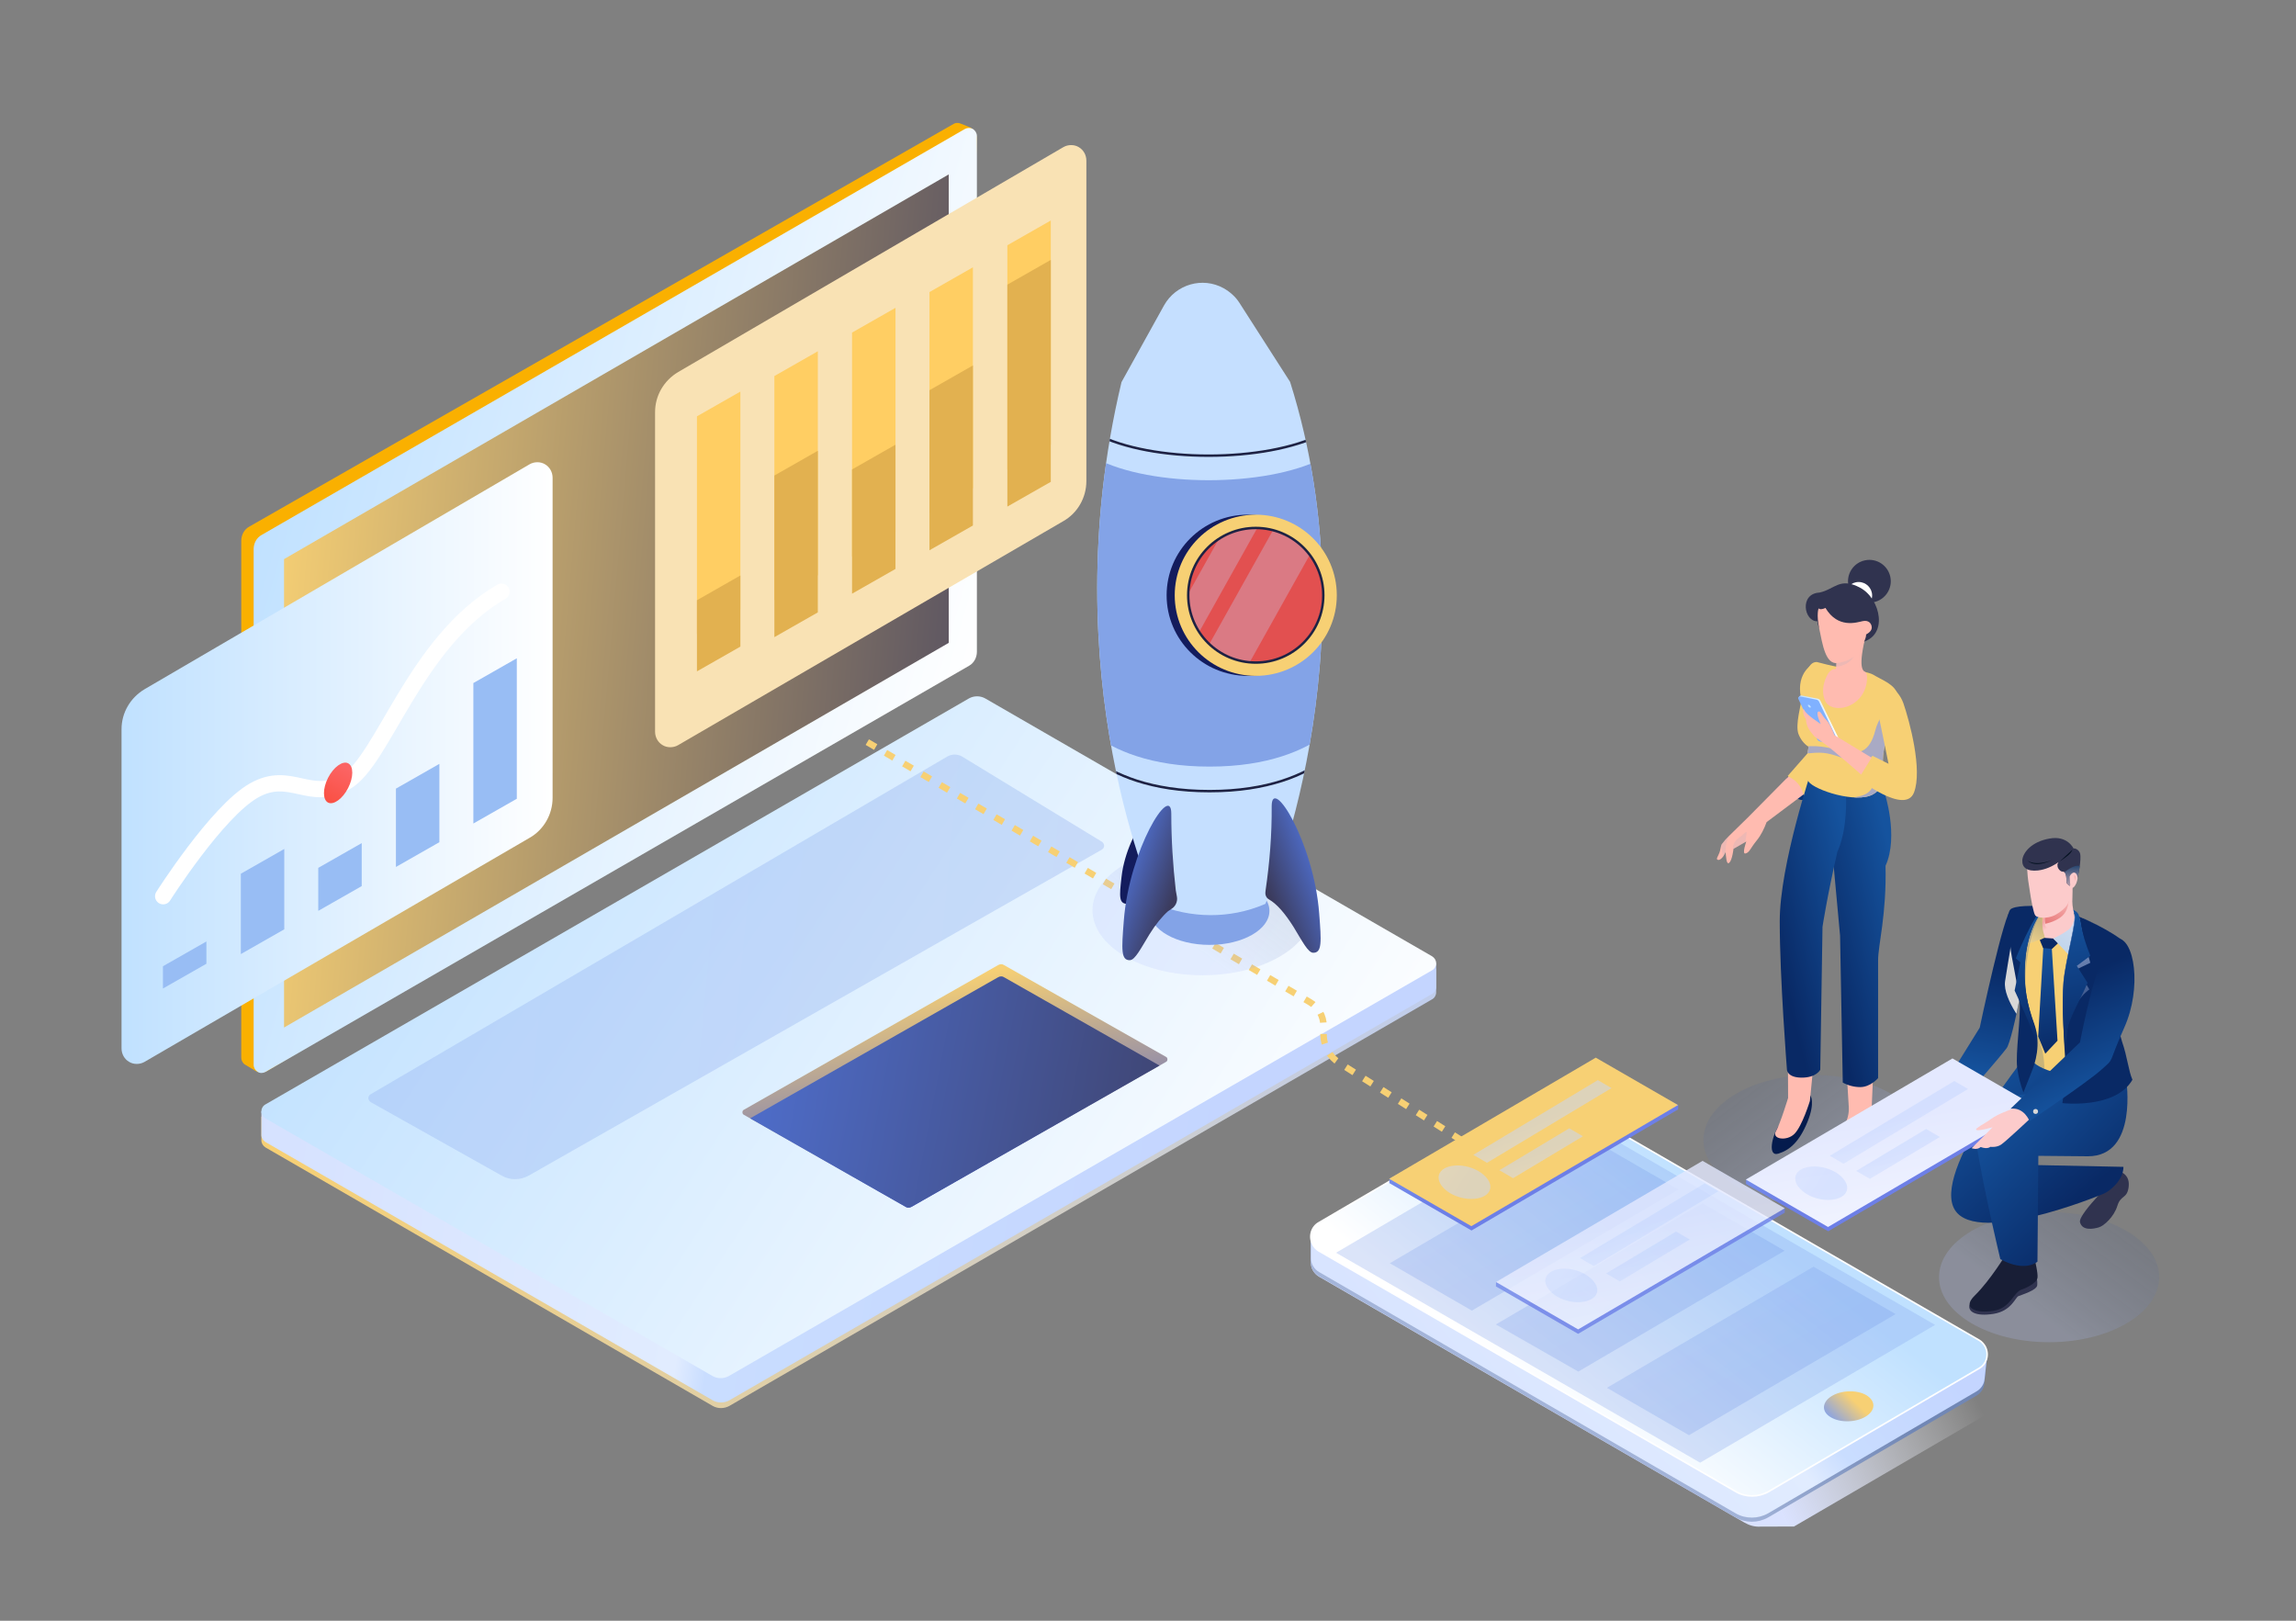 <svg xmlns="http://www.w3.org/2000/svg" xmlns:xlink="http://www.w3.org/1999/xlink" id="Layer_1" x="0px" y="0px" viewBox="0 0 1020 720" style="enable-background:new 0 0 1020 720;" xml:space="preserve"><rect x="0" y="0" width="1020" height="720" fill="#808080" stroke="none"/><style type="text/css">	.st0{fill:url(#SVGID_1_);}	.st1{fill:url(#SVGID_00000059287130414354784410000013413176776504640655_);}	.st2{fill:url(#SVGID_00000103950769907404455270000016696225941991071629_);}	.st3{opacity:0.246;fill:url(#SVGID_00000145764982254893860210000014451493810653114539_);enable-background:new    ;}	.st4{fill:url(#SVGID_00000178189738709308733280000015246694193645487767_);}	.st5{clip-path:url(#SVGID_00000000211122010472325180000007485390927091462317_);}	.st6{fill:url(#SVGID_00000176010518636350152570000016140809423115873716_);}	.st7{fill:#FAB000;}	.st8{fill:url(#SVGID_00000028324834697803545880000003271065620577885104_);}	.st9{fill:url(#SVGID_00000127027306556496528680000004109902145686974624_);}	.st10{fill:#F9E2B4;}	.st11{fill:#FFCE63;}	.st12{fill:#E2B150;}	.st13{fill:url(#SVGID_00000111160802560391325990000006445282905317219995_);}	.st14{fill:#98BDF4;}	.st15{fill:none;stroke:#FFFFFF;stroke-width:7.229;stroke-linecap:round;stroke-miterlimit:10;}	.st16{fill:url(#SVGID_00000113314068087946875540000017234811421640028350_);}	.st17{fill:none;}	.st18{opacity:0.211;fill:url(#SVGID_00000175292978166871984680000006100342688069751201_);enable-background:new    ;}	.st19{fill:#051B4D;}	.st20{fill:#FFBBB0;}	.st21{fill:url(#SVGID_00000051361045602271838140000012231663784496993446_);}	.st22{fill:#0D3677;}	.st23{clip-path:url(#SVGID_00000032620481001516868900000006676004578537969280_);}	.st24{opacity:0.2;fill:#A9AAC4;enable-background:new    ;}	.st25{fill:#F7D074;}	.st26{fill:url(#SVGID_00000150797355653359390120000018152149104717345432_);}	.st27{clip-path:url(#SVGID_00000155142324382964323460000006557428810229493666_);}	.st28{fill:#A9AAC4;}	.st29{clip-path:url(#SVGID_00000137114159673916031330000002970002679739706781_);}	.st30{fill:#30334F;}	.st31{fill:#FFFFFF;}	.st32{fill:url(#SVGID_00000090277817991667337630000018390775878992598668_);}	.st33{fill:#80B1FF;}	.st34{fill:url(#SVGID_00000165222947697277007690000017962186761027629964_);}	.st35{fill:none;stroke:#F7D074;stroke-width:2.892;stroke-miterlimit:10;stroke-dasharray:4.338,5.061;}	.st36{opacity:0.211;fill:url(#SVGID_00000141451365099705881480000005362678369842591154_);enable-background:new    ;}	.st37{fill:#83A3E7;}	.st38{fill:#131C5D;}	.st39{fill:#C5DFFF;}	.st40{clip-path:url(#SVGID_00000037664061276239383250000017152853490384264360_);}	.st41{fill:none;stroke:#1E2243;stroke-width:1.084;stroke-linecap:round;stroke-miterlimit:10;}	.st42{fill:#E25050;}	.st43{clip-path:url(#SVGID_00000072282419918692275310000007182304320259323526_);}	.st44{opacity:0.299;fill:#C5DFFF;enable-background:new    ;}	.st45{fill:url(#SVGID_00000067221494597398840220000004804301240612585352_);}	.st46{fill:url(#SVGID_00000121246515640742233540000013745855017914169022_);}	.st47{fill:url(#SVGID_00000008121739537632902580000001733393098367967665_);}	.st48{fill:url(#SVGID_00000007409872060598008630000007697664696875585205_);}	.st49{fill:url(#SVGID_00000016067530928242965490000001712117364185845159_);}			.st50{fill:url(#SVGID_00000023254932024163910810000003016485360288833685_);stroke:#FFFFFF;stroke-width:0.723;stroke-miterlimit:10;}	.st51{fill:url(#SVGID_00000160877131991706041460000010767179647120366224_);}	.st52{opacity:0.246;fill:url(#SVGID_00000088091483165269294670000014679375580141792166_);enable-background:new    ;}	.st53{opacity:0.246;fill:url(#SVGID_00000022526785902257671000000002876156273250881687_);enable-background:new    ;}	.st54{opacity:0.246;fill:url(#SVGID_00000158016352672444874330000017348358509392106628_);enable-background:new    ;}	.st55{opacity:0.246;fill:url(#SVGID_00000155839262604404366980000001976933707136511662_);enable-background:new    ;}	.st56{fill:url(#SVGID_00000171702985041429220860000006230684350605519759_);}	.st57{opacity:0.5;fill:url(#SVGID_00000017490391749858640630000004593963273172972734_);enable-background:new    ;}	.st58{opacity:0.5;fill:url(#SVGID_00000163764333181819017100000008613108357375362481_);enable-background:new    ;}	.st59{opacity:0.5;fill:url(#SVGID_00000027571745413202895300000017702950089040795069_);enable-background:new    ;}	.st60{opacity:0.8;}	.st61{fill:url(#SVGID_00000052794163623792167290000004026809439418700966_);}	.st62{fill:url(#SVGID_00000042715509057575813550000006994232980675578796_);}	.st63{opacity:0.5;fill:url(#SVGID_00000049206423997895211790000017572178405886052238_);enable-background:new    ;}	.st64{opacity:0.5;fill:url(#SVGID_00000023966191594664803450000016375392018986775430_);enable-background:new    ;}	.st65{opacity:0.5;fill:url(#SVGID_00000110453475308169321160000013334350712171105464_);enable-background:new    ;}	.st66{opacity:0.211;fill:url(#SVGID_00000057114125835596049910000018101891475708640668_);enable-background:new    ;}	.st67{fill:url(#SVGID_00000031892767241107225820000017582817033437607606_);}	.st68{fill:#181E36;}	.st69{fill:url(#SVGID_00000015336938808902311970000003883424794510393771_);}	.st70{fill:url(#SVGID_00000067215165782133841540000005381384763793410967_);}	.st71{clip-path:url(#SVGID_00000030462023693460631510000004051470321666246575_);}	.st72{fill:#D8D8D8;}	.st73{clip-path:url(#SVGID_00000134250843177885841340000001551621947388629161_);}	.st74{fill:url(#SVGID_00000029759137826403913510000014149615000359269008_);}	.st75{fill:url(#SVGID_00000077318770615203168160000013772764559582155418_);}	.st76{fill:url(#SVGID_00000013181363006371906410000017164958388918092706_);}	.st77{fill:url(#SVGID_00000000919484365056975810000011950601693397386372_);}	.st78{fill:#092965;}	.st79{fill:url(#SVGID_00000145750427726321906910000001286919334868512149_);}	.st80{clip-path:url(#SVGID_00000000195741989922509860000018416855670910612866_);}	.st81{fill:url(#SVGID_00000049189028365075274410000018328703286404901782_);}	.st82{fill:url(#SVGID_00000111190014416336646270000012037559143629477538_);}	.st83{fill:url(#SVGID_00000173852957335074235970000000058436518047535236_);}	.st84{fill:#FCCBCB;}	.st85{clip-path:url(#SVGID_00000007430805909338471800000009846755698207756161_);}	.st86{fill:url(#SVGID_00000018210070036919044810000009300225436809843384_);}	.st87{clip-path:url(#SVGID_00000078740723778563680560000007201455625507896754_);}	.st88{fill:url(#SVGID_00000071550181482832192320000003976205285568647852_);}	.st89{fill:#031120;}	.st90{fill:url(#SVGID_00000116954800268385530800000001151233598660804764_);}	.st91{fill:url(#SVGID_00000137811659937277209660000010919630384906226574_);}	.st92{fill:url(#SVGID_00000165192337988617159920000016136072320842172581_);}	.st93{opacity:0.5;fill:url(#SVGID_00000148657545058808294700000009197675432955494805_);enable-background:new    ;}	.st94{opacity:0.5;fill:url(#SVGID_00000078031786666159673020000005238195125065760402_);enable-background:new    ;}	.st95{opacity:0.5;fill:url(#SVGID_00000171703802389607306790000002063941196847183281_);enable-background:new    ;}	.st96{fill:url(#SVGID_00000137847309635879848840000001035826239484454276_);}</style><g transform="translate(153.191 110.479)">	<g transform="translate(66.192 0)">		<g transform="translate(11.136 317.055)">							<linearGradient id="SVGID_1_" gradientUnits="userSpaceOnUse" x1="-53.825" y1="1.252" x2="-53.039" y2="1.284" gradientTransform="matrix(649.7 0 0 377.403 34866.789 -432.154)">				<stop offset="0" style="stop-color:#F7D074"></stop>				<stop offset="1" style="stop-color:#BFCDED"></stop>			</linearGradient>			<path class="st0" d="M206.9-104.3c-2.1-1.1-4.6-1.1-6.8,0L-114.4,68.6v10.5c0,1.2,0.7,2.4,1.8,3.1L86.2,197.1    c2.2,1.2,4.9,1.2,7.2,0L405.7,16.4c1.1-0.6,1.8-1.8,1.8-3.1V2.9L206.9-104.3z"></path>							<linearGradient id="SVGID_00000100362771237720181250000015854581637078859408_" gradientUnits="userSpaceOnUse" x1="-53.171" y1="1.292" x2="-53.842" y2="1.236" gradientTransform="matrix(649.7 0 0 377.403 34866.789 -435.217)">				<stop offset="0" style="stop-color:#C4D5FF"></stop>				<stop offset="0.5" style="stop-color:#C9DDFF"></stop>				<stop offset="0.532" style="stop-color:#E1ECFF"></stop>				<stop offset="1" style="stop-color:#D5E1FF"></stop>			</linearGradient>			<path style="fill:url(#SVGID_00000100362771237720181250000015854581637078859408_);" d="M206.9-106.8c-2.1-1.1-4.6-1.1-6.8,0    L-114.4,66.2v10.5c0,1.2,0.7,2.4,1.8,3.1L86.2,194.6c2.2,1.2,4.9,1.2,7.2,0L405.7,14c1.1-0.6,1.8-1.8,1.8-3.1V0.4L206.9-106.8z"></path>							<linearGradient id="SVGID_00000106112961361042948990000002454151342277073793_" gradientUnits="userSpaceOnUse" x1="-53.817" y1="1.134" x2="-53.067" y2="1.417" gradientTransform="matrix(649.709 0 0 377.254 34867.262 -448.245)">				<stop offset="0" style="stop-color:#C0E1FF"></stop>				<stop offset="1" style="stop-color:#FFFFFF"></stop>			</linearGradient>			<path style="fill:url(#SVGID_00000106112961361042948990000002454151342277073793_);" d="M207.1-117.3c-2.2-1.2-4.9-1.2-7.1,0    L-112.6,63.1c-1.1,0.6-1.8,1.8-1.8,3.1c0,1.2,0.7,2.4,1.8,3.1L86.1,183.8c2.2,1.2,4.9,1.2,7.1,0L405.7,3.5    c1.1-0.6,1.8-1.8,1.8-3.1s-0.7-2.4-1.8-3.1L207.1-117.3z"></path>							<linearGradient id="SVGID_00000047061183870887304250000011359006564138360750_" gradientUnits="userSpaceOnUse" x1="-53.579" y1="1.194" x2="-54.484" y2="1.145" gradientTransform="matrix(406.769 0 0 234.881 22041.371 -273.748)">				<stop offset="0" style="stop-color:#6D94E7"></stop>				<stop offset="1" style="stop-color:#7E9EEF"></stop>			</linearGradient>							<path style="opacity:0.246;fill:url(#SVGID_00000047061183870887304250000011359006564138360750_);enable-background:new    ;" d="    M190.4-91.5c2-1.1,4.4-1.1,6.4,0l62.2,37.9c0.6,0.4,1,1.1,1,1.8c0,0.7-0.4,1.3-1,1.7L4.4,94.7c-3.8,2.1-8.3,2.2-12.1,0    l-58.1-32.6c-0.6-0.4-1-1-1.1-1.7c0-0.7,0.4-1.5,1-1.8L190.4-91.5z"></path>			<g transform="translate(265.91 148.189)">									<linearGradient id="SVGID_00000150075081852806945760000008435875034226848897_" gradientUnits="userSpaceOnUse" x1="-586.992" y1="0.494" x2="-586.815" y2="1.155" gradientTransform="matrix(235.119 0 0 134.768 137919.234 -205.768)">					<stop offset="0" style="stop-color:#F7D074"></stop>					<stop offset="1" style="stop-color:#4E60CD"></stop>				</linearGradient>				<path style="fill:url(#SVGID_00000150075081852806945760000008435875034226848897_);" d="M-50.4-147c-0.7-0.5-1.7-0.5-2.6,0     L-166-82.7c-0.4,0.2-0.6,0.6-0.6,1.1s0.2,0.9,0.6,1.1l71.9,40.9c0.7,0.5,1.7,0.5,2.6,0l113.1-64.4c0.4-0.2,0.6-0.6,0.6-1.1     s-0.2-0.9-0.6-1.1L-50.4-147z"></path>				<g>					<g>						<defs>							<path id="SVGID_00000005981219698541509430000017541757345704075921_" d="M-50.4-147c-0.7-0.5-1.7-0.5-2.6,0L-166-82.7        c-0.4,0.2-0.6,0.6-0.6,1.1s0.2,0.9,0.6,1.1l71.9,40.9c0.7,0.5,1.7,0.5,2.6,0l113.1-64.4c0.4-0.2,0.6-0.6,0.6-1.1        s-0.2-0.9-0.6-1.1L-50.4-147z"></path>						</defs>						<clipPath id="SVGID_00000090268015591010781220000009088509396149661064_">							<use xlink:href="#SVGID_00000005981219698541509430000017541757345704075921_" style="overflow:visible;"></use>						</clipPath>						<g style="clip-path:url(#SVGID_00000090268015591010781220000009088509396149661064_);">															<linearGradient id="SVGID_00000005239392071817766570000007102037072122283927_" gradientUnits="userSpaceOnUse" x1="-587.329" y1="0.777" x2="-586.298" y2="0.892" gradientTransform="matrix(235.119 0 0 134.768 137919.234 -199.092)">								<stop offset="0" style="stop-color:#4F6FCE"></stop>								<stop offset="1" style="stop-color:#3B3B5D"></stop>							</linearGradient>							<path style="fill:url(#SVGID_00000005239392071817766570000007102037072122283927_);" d="M-50.4-141.6        c-0.7-0.5-1.7-0.5-2.6,0L-166-77.3c-0.4,0.2-0.6,0.6-0.6,1.1s0.2,0.9,0.6,1.1l71.9,40.9c0.7,0.5,1.7,0.5,2.6,0L21.6-98.5        c0.4-0.2,0.6-0.6,0.6-1.1s-0.2-0.9-0.6-1.1L-50.4-141.6z"></path>						</g>					</g>				</g>			</g>		</g>		<g transform="translate(0)">			<path class="st7" d="M207.3-55.6c-1-0.4-2.2-0.4-3.1,0.2l-312.9,178.9c-2.2,1.2-3.5,3.7-3.5,6.2v229.7c0,1.2,0.6,2.4,1.7,3.1    l4.5,2.7c1.7,1,3.8,1,5.5,0l306.3-183.6c2.1-1.2,3.4-3.5,3.4-6L214.5-49c0-2.2-1.3-4.3-3.4-5.1L207.3-55.6z"></path>							<linearGradient id="SVGID_00000162338987550998081180000017263836249603911071_" gradientUnits="userSpaceOnUse" x1="-32.044" y1="1.288" x2="-31.294" y2="1.571" gradientTransform="matrix(400.175 0 0 522.576 12726.464 -590.804)">				<stop offset="0" style="stop-color:#C0E1FF"></stop>				<stop offset="1" style="stop-color:#FFFFFF"></stop>			</linearGradient>			<path style="fill:url(#SVGID_00000162338987550998081180000017263836249603911071_);" d="M214.6-50.1c0-1.2-0.7-2.4-1.8-3.1    c-1.1-0.6-2.4-0.6-3.5,0l-312.5,180.4c-2.2,1.2-3.5,3.7-3.5,6.2v229.2c0,1.2,0.7,2.4,1.8,3.1s2.4,0.6,3.5,0l312.5-180.4    c2.2-1.2,3.5-3.7,3.5-6.2L214.6-50.1L214.6-50.1z"></path>							<linearGradient id="SVGID_00000041289426840188914990000017990343967915740804_" gradientUnits="userSpaceOnUse" x1="-32.22" y1="1.374" x2="-31.189" y2="1.489" gradientTransform="matrix(367.605 0 0 471.717 11741.391 -514.268)">				<stop offset="0" style="stop-color:#F7D074"></stop>				<stop offset="1" style="stop-color:#3B3B5D"></stop>			</linearGradient>			<path style="fill:url(#SVGID_00000041289426840188914990000017990343967915740804_);" d="M202.1-33L-93.2,137.9V346l295.3-170.9    V-33z"></path>		</g>	</g>	<g transform="translate(295.226 12.173)">		<path class="st10" d="M24-57.3c2.1-1.2,4.8-1.2,6.8,0c2.1,1.2,3.4,3.5,3.4,6V91.1c0,7.3-3.9,14.2-10.3,17.8l-171.1,99.5   c-2.1,1.2-4.8,1.2-6.8,0c-2.1-1.2-3.4-3.5-3.4-6v-142c0-7.3,3.9-14,10.3-17.8L24-57.3z"></path>		<path class="st11" d="M18.4-24.7l-19.3,11v99.5l19.3-11V-24.7z"></path>		<path class="st11" d="M-16.2-3.9l-19.3,11v98.1l19.3-11C-16.2,94.2-16.2-3.9-16.2-3.9z"></path>		<path class="st11" d="M-50.6,14.1l-19.3,11v99.5l19.3-11C-50.6,113.6-50.6,14.1-50.6,14.1z"></path>		<path class="st11" d="M-85.1,33.4l-19.3,11v99.5l19.3-11C-85.1,132.9-85.1,33.4-85.1,33.4z"></path>		<path class="st11" d="M-119.5,51.3l-19.3,11V159l19.3-11V51.3z"></path>		<path class="st12" d="M18.4-7.2l-19.3,11v98.6l19.3-11V-7.2z"></path>		<path class="st12" d="M-16.2,39.7l-19.3,11v71.1l19.3-11C-16.2,110.8-16.2,39.7-16.2,39.7z"></path>		<path class="st12" d="M-50.6,74.9l-19.3,11v55.2l19.3-11C-50.6,130.1-50.6,74.9-50.6,74.9z"></path>		<path class="st12" d="M-85.1,77.6l-19.3,11v71.8l19.3-11C-85.1,149.4-85.1,77.6-85.1,77.6z"></path>		<path class="st12" d="M-119.5,133l-19.3,11v31.6l19.3-11V133z"></path>	</g>	<g transform="translate(0 187.464)">					<linearGradient id="SVGID_00000171686173751363710660000013025276525045913221_" gradientUnits="userSpaceOnUse" x1="-252.294" y1="382.981" x2="-60.79" y2="382.981" gradientTransform="matrix(1 0 0 -1 153.191 424.057)">			<stop offset="0" style="stop-color:#C0E1FF"></stop>			<stop offset="1" style="stop-color:#FFFFFF"></stop>		</linearGradient>		<path style="fill:url(#SVGID_00000171686173751363710660000013025276525045913221_);" d="M82.1-91.7c2.1-1.2,4.8-1.2,6.8,0   c2.1,1.2,3.4,3.5,3.4,6V56.5c0,7.3-3.9,14.2-10.3,17.8l-171,99.5c-2.1,1.2-4.8,1.2-6.8,0c-2.1-1.2-3.4-3.5-3.4-6V26   c0-7.3,3.9-14,10.3-17.8L82.1-91.7z"></path>		<path class="st14" d="M76.4-5.5l-19.3,11v62.4l19.3-11V-5.5z"></path>		<path class="st14" d="M42,41.4l-19.3,11v34.8l19.3-11V41.4z"></path>		<path class="st14" d="M7.5,76.6l-19.3,11v19.1l19.3-11V76.6z"></path>		<path class="st14" d="M-26.9,79.2l-19.3,11v35.7l19.3-11V79.2z"></path>		<path class="st14" d="M-61.5,120.3l-19.3,11v9.9l19.3-11V120.3z"></path>		<path class="st15" d="M-80.7,100.2c0,0,23.8-37.5,40.2-46.9s24.9,5.5,41.2-4s30.5-62.2,68.9-84.4"></path>		<g transform="matrix(0.891, 0.454, -0.454, 0.891, 119.752, 163.814)">							<linearGradient id="SVGID_00000129191653128607809190000014086820234977449871_" gradientUnits="userSpaceOnUse" x1="-35.563" y1="8.139" x2="-35.563" y2="8.942" gradientTransform="matrix(12.602 1.574053e-05 -1.551045e-05 24.308 285.06 -251.367)">				<stop offset="0" style="stop-color:#FB6464"></stop>				<stop offset="1" style="stop-color:#FA4E40"></stop>			</linearGradient>			<path style="fill:url(#SVGID_00000129191653128607809190000014086820234977449871_);" d="M-161.1-55.6c2.8,0,5,4.4,5,9.8    s-2.3,9.8-5,9.8s-5-4.4-5-9.8S-163.8-55.6-161.1-55.6z"></path>							<ellipse transform="matrix(5.039975e-06 1 -1 5.039975e-06 -206.944 115.179)" class="st17" cx="-161.1" cy="-45.9" rx="12.7" ry="7.9"></ellipse>		</g>	</g>	<g transform="translate(848.961 239.356)">					<linearGradient id="SVGID_00000137815563635963378450000015835843999558919330_" gradientUnits="userSpaceOnUse" x1="-1601.869" y1="-0.123" x2="-1601.363" y2="0.278" gradientTransform="matrix(121.51 0 0 72.026 194400.922 143.969)">			<stop offset="0" style="stop-color:#364D83;stop-opacity:0.604"></stop>			<stop offset="1" style="stop-color:#B2C4FF"></stop>		</linearGradient>					<ellipse style="opacity:0.211;fill:url(#SVGID_00000137815563635963378450000015835843999558919330_);enable-background:new    ;" cx="-196.5" cy="156.6" rx="48.9" ry="28.9"></ellipse>		<g transform="matrix(0.755, -0.656, 0.656, 0.755, 67.378, 306.631)">			<path class="st19" d="M-71.4-282.5c-0.1,3.1-1.7,5.9-4.3,7.5c-4.4,3.2-7.9,2.2-12,4.2c-3.9,2-15.4,0.6-16.2-3.7    c-0.9-4.2,13.2-5.3,14-5.7S-71.4-282.5-71.4-282.5z"></path>			<path class="st20" d="M-69.7-299.6l-9.6,12.5c-1.7,2.2-4,3.9-6.7,4.8l-9,3.1c-4.3,0.9-3.5,4.4,2.3,5.9l12.9-2.4    c2.9-0.5,5.6-2,7.7-4.2l0,0l11.1-11.7L-69.7-299.6z"></path>		</g>					<linearGradient id="SVGID_00000098179206949716211210000001105284244208340888_" gradientUnits="userSpaceOnUse" x1="-1614.841" y1="0.698" x2="-1615.338" y2="1.29" gradientTransform="matrix(36.157 0 0 169.076 58218.598 -115.331)">			<stop offset="0" style="stop-color:#15539E"></stop>			<stop offset="1" style="stop-color:#092965"></stop>		</linearGradient>		<path style="fill:url(#SVGID_00000098179206949716211210000001105284244208340888_);" d="M-165,2.1c0,0,6.5,19.5,0.5,32.7   c0.5,21.6-3.3,35.2-3.3,41.9v52.4c0,0-3.4,4-7.9,4c-2.7,0-5.4-0.7-7.8-2l-1.2-65.3L-191-2.7L-165,2.1z"></path>		<g transform="matrix(-0.375, -0.927, 0.927, -0.375, 32.302, 174.362)">			<path class="st22" d="M256.6-155c0,0-2.2-4.4-7.6-2c-5.5,2.4-5.1,3.8-4.6,5.1c0.5,1.3,5.4,1.1,7.7,0    C253.8-152.7,255.3-153.7,256.6-155z"></path>			<path class="st20" d="M247.2-148.4l-6.2-23.4c-2.3-2.1-4.4-4.4-5.9-7.1c-2.1-3.9-3.8-5-3.5-6.8c0.2-1.8,4.8,2.3,4.8,2.3l-0.9-6.5    c0,0-4.3-2.3-5-4c-0.7-1.8,3.4-0.2,5,0.2c-1.8-1.7-2.7-3.9-1.8-4.6c0.6-0.5,1.2,0.7,2.6,2c0.9,0.9,2.7,1.7,3.1,2.4    c0.9,1.5,1.6,2.9,2.2,4.4l4.4,10.7l11.2,26c0,0-1.8,5.1-3.2,5.4C251.8-147,247.2-148.4,247.2-148.4z"></path>			<g>				<g>					<defs>						<path id="SVGID_00000050656619393646268620000000587318474052662205_" d="M247.2-148.4l-6.2-23.4c-2.3-2.1-4.4-4.4-5.9-7.1       c-2.1-3.9-3.8-5-3.5-6.8c0.2-1.8,4.8,2.3,4.8,2.3l-0.9-6.5c0,0-4.3-2.3-5-4c-0.7-1.8,3.4-0.2,5,0.2c-1.8-1.7-2.7-3.9-1.8-4.6       c0.6-0.5,1.2,0.7,2.6,2c0.9,0.9,2.7,1.7,3.1,2.4c0.9,1.5,1.6,2.9,2.2,4.4l4.4,10.7l11.2,26c0,0-1.8,5.1-3.2,5.4       C251.8-147,247.2-148.4,247.2-148.4z"></path>					</defs>					<clipPath id="SVGID_00000016767415644530320280000009511945441148592824_">						<use xlink:href="#SVGID_00000050656619393646268620000000587318474052662205_" style="overflow:visible;"></use>					</clipPath>					<g style="clip-path:url(#SVGID_00000016767415644530320280000009511945441148592824_);">						<path class="st24" d="M235.3-190.2c1.8,0.5,3.2,2,3.7,3.8c0.5,2.7,2,5,1,4.6c-1.5-0.7-2.8-1.7-4.3-2.6       C235.6-184.3,234.9-190.2,235.3-190.2z"></path>						<path class="st24" d="M242-189.2c-1.7-2-3.9-3.5-6.4-4.5c-3.5-1.2-4.8-1.2-5.4-1.6c-0.7-0.4,3.3-0.5,8.1,0.7       C243.1-193.4,242-189.2,242-189.2z"></path>					</g>				</g>			</g>			<path class="st25" d="M298.5-125.8c0,0-0.4-8.9-11.8-11.1c-11.5-2.2-22.8-3.8-22.8-3.8l-7.5-14.9c0,0-4.3,5.4-12.3,3.2    c0,0,7.3,17.3,9.4,19.5c1.1,1.2,13.1,7.1,29.6,9.2C288.5-123,298.5-125.8,298.5-125.8z"></path>		</g>		<g transform="matrix(0.985, -0.174, 0.174, 0.985, 54.733, 277.93)">			<path class="st19" d="M-224.2-182.9c0,0,1.8,3.3-3.3,11.4s-9.9,10.9-15.1,11.6s-1.5-8.3,2.4-12.3c3.9-4,7-12.9,7-12.9    L-224.2-182.9z"></path>			<path class="st20" d="M-230.7-203.3l-3.4,19.8c0,0-5.3,10.5-7.9,13.6s3.9,5.4,7.9,2.6c4-2.8,9.3-13.2,9.3-13.2l5.6-20    L-230.7-203.3z"></path>		</g>					<linearGradient id="SVGID_00000034069198429814968320000011677744992799426201_" gradientUnits="userSpaceOnUse" x1="-1614.361" y1="0.749" x2="-1614.859" y2="1.341" gradientTransform="matrix(36.728 0 0 171.501 59105.445 -125.434)">			<stop offset="0" style="stop-color:#15539E"></stop>			<stop offset="1" style="stop-color:#092965"></stop>		</linearGradient>		<path style="fill:url(#SVGID_00000034069198429814968320000011677744992799426201_);" d="M-182.6-4.5c0,0,2.7,19.8-3.3,33.1   c-4.5,19.5-6.6,33.3-6.6,33.3l-1,63.5c0,0-1.7,3.5-8.2,3.5c-6.5,0-6.6-3.5-6.6-3.5s-3.2-40.7-3.2-66S-197-8.8-197-8.8L-182.6-4.5z   "></path>		<g transform="translate(77.948 58.648)">			<path class="st25" d="M-247.8-108.7c-2.2-1.3-8.9-2.3-15.4-3.4c-3.7-0.7-7.5-1.7-9.8-2.3c-4.3,0-5,6.5-6.1,13.2    s-3.4,14.5-2.1,18.6c0.9,2.4,2.4,4.5,4.6,5.9c0,0-2.7,11.8,0,15.5c2.7,3.7,21.1,9.8,28.6,5.6c7.5-4.2,2.3-12.2,5.6-23    s6.4-15.9,5.4-20.9C-237.9-104.5-244.4-106.5-247.8-108.7z"></path>			<g>				<g>					<defs>						<path id="SVGID_00000051343993066717125720000008090747198458585997_" d="M-247.8-108.7c-2.2-1.3-8.9-2.3-15.4-3.4       c-3.7-0.7-7.5-1.7-9.8-2.3c-4.3,0-5,6.5-6.1,13.2s-3.4,14.5-2.1,18.6c0.9,2.4,2.4,4.5,4.6,5.9c0,0-2.7,11.8,0,15.5       c2.7,3.7,21.1,9.8,28.6,5.6c7.5-4.2,2.3-12.2,5.6-23s6.4-15.9,5.4-20.9C-237.9-104.5-244.4-106.5-247.8-108.7z"></path>					</defs>					<clipPath id="SVGID_00000106852862949478427130000004650926362960928387_">						<use xlink:href="#SVGID_00000051343993066717125720000008090747198458585997_" style="overflow:visible;"></use>					</clipPath>					<g style="clip-path:url(#SVGID_00000106852862949478427130000004650926362960928387_);">						<path class="st28" d="M-234.5-100c0,0-9.9,5.9-12.5,16s-7.6,10.5-13.3,9.4c-5.7-1.1-10.5-3.1-18.3-2.2       c-7.8,0.9-2.9,3.5,2.8,2.9c5.7-0.6,8.8,0.1,14.3,2.2c5.5,2.2,10.4,2.2,13.4-1.1c-1,6,4.8,16.4-7.2,18.3s10.7,13.2,18.1-5.1       S-234.5-100-234.5-100z"></path>					</g>				</g>			</g>		</g>		<g transform="translate(78.627)">			<g transform="translate(10.942 39.625)">				<path class="st20" d="M-276-96.4c0,0,0.2,3.3-0.2,4.2c0,0-2.3-0.6-4,3.1c-1.8,3.7-2.2,7.6-0.7,11c1.5,3.4,7.3,4.5,12.5,1.2     c7-4.5,6.5-13.1,5.6-13.8c-0.7-0.7-3.8-0.4-0.4-15S-276-96.4-276-96.4z"></path>				<g>					<g>						<defs>							<path id="SVGID_00000125582097778920280110000005444493142670568891_" d="M-276-96.4c0,0,0.2,3.3-0.2,4.2c0,0-2.3-0.6-4,3.1        c-1.8,3.7-2.2,7.6-0.7,11c1.5,3.4,7.3,4.5,12.5,1.2c7-4.5,6.5-13.1,5.6-13.8c-0.7-0.7-3.8-0.4-0.4-15S-276-96.4-276-96.4z"></path>						</defs>						<clipPath id="SVGID_00000025432890802320807220000007180480367802828711_">							<use xlink:href="#SVGID_00000125582097778920280110000005444493142670568891_" style="overflow:visible;"></use>						</clipPath>						<g style="clip-path:url(#SVGID_00000025432890802320807220000007180480367802828711_);">							<path class="st24" d="M-265.4-104c0,0-2.1,11.1-11.4,10.6c-9.3-0.5-2.1-5.7-1.1-6.6C-276.6-100.8-265.4-104-265.4-104z"></path>						</g>					</g>				</g>			</g>			<g transform="translate(0 10.247) rotate(-12.007)">									<ellipse transform="matrix(-1 5.383758e-06 -5.383758e-06 -1 -447.333 -303.403)" class="st30" cx="-223.7" cy="-151.7" rx="9.5" ry="9.5"></ellipse>									<ellipse transform="matrix(-0.978 -0.208 0.208 -0.978 -423.7 -337.543)" class="st31" cx="-229.6" cy="-146.5" rx="6" ry="6"></ellipse>				<path class="st30" d="M-249.9-139.1c-5.9-1.1-5.4-13.7,3.5-12.3c7,0,10.3-5,18.2,1.7c7.9,6.7,7.9,23.8-4.8,23.8     C-245.6-125.9-250.7-133.8-249.9-139.1z"></path>				<path class="st20" d="M-248.2-144.6c0,0-1.6,2.2-1.6,9c0,6.8-0.7,16.2,4.9,16.5c5.6,0.2,9-1.2,12-5c3.1-3.8,2.9-4.8,2.9-4.8     s2.7-0.6,3.1-2.4c0.4-1.8-0.6-3.7-3.3-3.7s-11.5,1.1-15-9.2c-0.5,0.2-1.1,0.2-1.6,0.2S-247.8-144.1-248.2-144.6z"></path>			</g>		</g>		<g transform="translate(74.067 78.901) rotate(-19)">							<linearGradient id="SVGID_00000128458793705730384190000017729426195890784934_" gradientUnits="userSpaceOnUse" x1="-1839.909" y1="-306.42" x2="-1839.159" y2="-306.137" gradientTransform="matrix(18.257 2.566 -4.328 30.797 32042.326 13959.021)">				<stop offset="0" style="stop-color:#C0E1FF"></stop>				<stop offset="1" style="stop-color:#FFFFFF"></stop>			</linearGradient>			<path style="fill:url(#SVGID_00000128458793705730384190000017729426195890784934_);" d="M-214.7-198.1c0-0.5-0.4-1-0.7-1.2    l-6.5-3.8c-0.4-0.1-0.7-0.1-1,0.1l-0.5,0.5l2.9,20.5l8.4,5.4L-214.7-198.1z"></path>			<path class="st33" d="M-215.4-197.9c0-0.5-0.4-1-0.7-1.2l-6.4-3.7c-0.4-0.2-0.9-0.1-1.1,0.2c-0.1,0.1-0.1,0.4-0.1,0.5l2.1,19.7    c0,0.5,0.4,1,0.7,1.2l6.7,4.2c0.4,0.2,0.9,0.1,1.1-0.2c0.1-0.1,0.1-0.4,0.1-0.5L-215.4-197.9z"></path>							<linearGradient id="SVGID_00000148654911381611380940000011715251567105759616_" gradientUnits="userSpaceOnUse" x1="-2272.599" y1="-560.514" x2="-2271.848" y2="-560.231" gradientTransform="matrix(0.895 -0.418 0.837 1.794 2283.402 -140.821)">				<stop offset="0" style="stop-color:#C0E1FF"></stop>				<stop offset="1" style="stop-color:#FFFFFF"></stop>			</linearGradient>			<path style="fill:url(#SVGID_00000148654911381611380940000011715251567105759616_);" d="M-219.8-196.7c-0.2,0.1-0.5-0.1-0.7-0.6    c-0.2-0.4-0.1-0.9,0-0.9c0.1,0,0.5,0.1,0.7,0.6C-219.6-197.2-219.6-196.8-219.8-196.7z"></path>			<path class="st20" d="M-201.1-166.4l-12.7-15.3c0,0,0-5.3-1.2-7.5s-1-5.1-2.3-4.6c-1.2,0.5-0.6,5.5-0.6,5.5s-4.8-6-4.9-8.2    c-0.2-2.3-1.6,2.3-0.6,3.8c-0.6,2.1-0.6,4.3,0.2,6.4c1,2.6,0,1.3,3.1,5.5c3.2,4.2,13.8,23,13.8,23L-201.1-166.4z"></path>			<path class="st25" d="M-187-198.7c0,0,6.8,5.6,6.8,13.7s-1.5,30.8-8.5,39s-21.3-13.8-21.3-13.8l9.3-7.6l5.5,5.6    c0,0,1.7-12.7,3.1-23.8C-190.7-197-187-198.7-187-198.7z"></path>		</g>	</g>	<path class="st35" d="M232.1,219.2l196.6,115.5c3.8,2.2,6.1,6.2,6.1,10.6v3.7c0,5.3,2.7,10,7.1,12.8l58.9,37.3"></path>	<g transform="translate(537.156 88.278)">					<linearGradient id="SVGID_00000129909978978747619940000017332817795513586860_" gradientUnits="userSpaceOnUse" x1="-976.96" y1="0.224" x2="-977.466" y2="0.625" gradientTransform="matrix(121.51 0 0 72.026 118600.047 167.965)">			<stop offset="0" style="stop-color:#364D83;stop-opacity:0.604"></stop>			<stop offset="1" style="stop-color:#B2C4FF"></stop>		</linearGradient>					<ellipse style="opacity:0.211;fill:url(#SVGID_00000129909978978747619940000017332817795513586860_);enable-background:new    ;" cx="-156.1" cy="205.6" rx="48.9" ry="28.9"></ellipse>		<ellipse class="st37" cx="-153" cy="205.9" rx="26.6" ry="15.1"></ellipse>		<path class="st38" d="M-171,158.3c0-9.5-18.7,10.9-21.1,32.5c-1,8.7-1.3,12,2.7,12c2.3,0,4.8-3.4,8.7-7.8   c6.6-7.3,12.8-8.9,12.8-8.9C-170,176.9-171,167.6-171,158.3z"></path>		<g transform="translate(2.38)">			<path class="st39" d="M-179,202.9c0,0-46.8-100.9-15.5-231.9l18.9-34.1c5.3-9.4,17.1-12.8,26.5-7.6c2.8,1.6,5.3,3.8,7,6.5    l22.5,35.1c37.9,119.9-11,231.9-11,231.9l-0.5,0.2C-146.4,209.5-163.7,209.3-179,202.9L-179,202.9z"></path>			<g>				<g>					<defs>						<path id="SVGID_00000019677008900280766100000005372424598851395491_" d="M-179,202.9c0,0-46.8-100.9-15.5-231.9l18.9-34.1       c5.3-9.4,17.1-12.8,26.5-7.6c2.8,1.6,5.3,3.8,7,6.5l22.5,35.1c37.9,119.9-11,231.9-11,231.9l-0.5,0.2       C-146.4,209.5-163.7,209.3-179,202.9L-179,202.9z"></path>					</defs>					<clipPath id="SVGID_00000048464333515518349660000018233031495380300710_">						<use xlink:href="#SVGID_00000019677008900280766100000005372424598851395491_" style="overflow:visible;"></use>					</clipPath>					<g style="clip-path:url(#SVGID_00000048464333515518349660000018233031495380300710_);">						<path class="st37" d="M-220.3,112.5c0,0,12.6,29.3,64.9,29.3s65-29.3,65-29.3l-3.1-136.4c27.2,51.3-152.5,51.3-122.5,0       L-220.3,112.5z"></path>						<path class="st41" d="M-220.3,123.4c0,0,12.6,29.3,64.9,29.3s65-29.3,65-29.3l-3.1-158.2c27.2,51.3-152.5,51.3-122.5,0       L-220.3,123.4z"></path>					</g>				</g>			</g>		</g>		<g transform="translate(40.825 128.388)">			<ellipse class="st38" cx="-176.9" cy="-62.7" rx="36" ry="35.8"></ellipse>			<ellipse class="st25" cx="-173.3" cy="-62.7" rx="36" ry="35.8"></ellipse>			<g transform="translate(11.871 7.363)">				<path class="st42" d="M-167.6-94.2c13.3,9.8,16.1,28.5,6.2,41.8c-9.8,13.3-28.5,16.1-41.8,6.2c-13.2-9.8-16.1-28.3-6.5-41.5     C-199.8-101.1-180.9-103.9-167.6-94.2z"></path>				<g>					<g>						<defs>							<ellipse id="SVGID_00000152962512536100453790000012974419682580752035_" cx="-185.1" cy="-70" rx="30" ry="29.9"></ellipse>						</defs>						<clipPath id="SVGID_00000109013355547565361910000007720704612719406749_">							<use xlink:href="#SVGID_00000152962512536100453790000012974419682580752035_" style="overflow:visible;"></use>						</clipPath>						<g style="clip-path:url(#SVGID_00000109013355547565361910000007720704612719406749_);">							<path class="st44" d="M-175.7-102.2l17.2,9.4l-33,59l-17.2-9.4L-175.7-102.2z"></path>							<path class="st44" d="M-190.6-114.7l11,6l-33,59l-11-6L-190.6-114.7z"></path>						</g>					</g>				</g>			</g>			<ellipse class="st41" cx="-173.3" cy="-62.7" rx="30" ry="29.9"></ellipse>		</g>					<linearGradient id="SVGID_00000155865729900070372990000014370395650460605882_" gradientUnits="userSpaceOnUse" x1="-992.744" y1="0.502" x2="-993.173" y2="0.946" gradientTransform="matrix(30.514 0 0 85.36 30183.658 128.87)">			<stop offset="0" style="stop-color:#4F6FCE"></stop>			<stop offset="1" style="stop-color:#3B3B5D"></stop>		</linearGradient>		<path style="fill:url(#SVGID_00000155865729900070372990000014370395650460605882_);" d="M-125.4,159.4c0-13.9,18.7,16,21.1,47.6   c1,12.7,1.3,17.6-2.7,17.5c-2.3-0.1-4.8-5.1-8.7-11.5c-3.8-6-7.3-10.1-10.9-12.2l0,0c-1.1-0.6-1.7-1.8-1.6-3.1l0.1-1   C-126.3,184.4-125.3,172-125.4,159.4z"></path>					<linearGradient id="SVGID_00000165217680383184715020000001398441000631092411_" gradientUnits="userSpaceOnUse" x1="-992.872" y1="0.492" x2="-992.443" y2="0.936" gradientTransform="matrix(30.302 0 0 85.36 29899.49 132.929)">			<stop offset="0" style="stop-color:#4F6FCE"></stop>			<stop offset="1" style="stop-color:#3B3B5D"></stop>		</linearGradient>		<path style="fill:url(#SVGID_00000165217680383184715020000001398441000631092411_);" d="M-170,162.7c0-13.9-18.7,16-21.1,47.6   c-1,12.7-1.3,17.6,2.7,17.5c2.3-0.1,4.8-5.1,8.7-11.5c2.8-4.5,5.6-7.9,8.3-10.3l1.5-1c1.8-1.1,2.8-3.3,2.4-5.4l-0.5-2.8   C-169.3,185.5-170,174-170,162.7z"></path>	</g>	<g transform="translate(1079.538 643.144) rotate(120)">					<linearGradient id="SVGID_00000121978855156891356980000005969651455575792540_" gradientUnits="userSpaceOnUse" x1="-509.377" y1="889.036" x2="-509.584" y2="888.67" gradientTransform="matrix(140.76 -8.988889e-05 1.450495e-04 378.499 71788.375 -335985.562)">			<stop offset="0" style="stop-color:#DAE2FF"></stop>			<stop offset="1" style="stop-color:#FFFFFF;stop-opacity:0"></stop>		</linearGradient>		<path style="fill:url(#SVGID_00000121978855156891356980000005969651455575792540_);" d="M162,435.1c0-2.6-0.6-5-2-7.1l-7.5-12.9   L59.7,362c-3.4-2-7.8-0.7-9.8,2.7c-0.6,1.1-1,2.3-1,3.5l0.9,226.1c0,4.8,2.4,9.3,6.5,11.8l88.8,58.1c1.5,1,3.4,1.1,5,0.1l8.3-4.8   c2.2-1.2,3.5-3.7,3.5-6.2L162,435.1z"></path>					<linearGradient id="SVGID_00000152221745471339982280000007283095869619098028_" gradientUnits="userSpaceOnUse" x1="-509.438" y1="888.903" x2="-508.652" y2="888.936" gradientTransform="matrix(148.508 -8.575325e-05 1.410481e-04 363.624 75743.172 -322778.938)">			<stop offset="0" style="stop-color:#7187B5"></stop>			<stop offset="1" style="stop-color:#BFCDED"></stop>		</linearGradient>		<path style="fill:url(#SVGID_00000152221745471339982280000007283095869619098028_);" d="M162,439.6c0-5.1-2.8-9.9-7.2-12.5   l-93.3-53.2c-2-1.1-4.4-1.2-6.5-0.2l-8.8,3.9c-2.2,1-3.5,3.2-3.5,5.6l6.8,211.3c0.1,4.6,2.6,8.9,6.5,11.5l89,58.3   c1.5,1,3.4,1.1,5,0.1l8.3-4.8c2.2-1.2,3.5-3.7,3.5-6.2L162,439.6z"></path>					<linearGradient id="SVGID_00000155840829604383213240000004027843142351391914_" gradientUnits="userSpaceOnUse" x1="-509.785" y1="888.93" x2="-508.903" y2="889.692" gradientTransform="matrix(148.508 -8.575325e-05 1.410481e-04 363.624 75741.141 -322777.781)">			<stop offset="0" style="stop-color:#C4D5FF"></stop>			<stop offset="0.278" style="stop-color:#C9DDFF"></stop>			<stop offset="0.365" style="stop-color:#E1ECFF"></stop>			<stop offset="1" style="stop-color:#D5E1FF"></stop>		</linearGradient>		<path style="fill:url(#SVGID_00000155840829604383213240000004027843142351391914_);" d="M160.4,440.5c0-5.1-2.8-9.9-7.2-12.5   l-93.4-53.2c-2-1.1-4.4-1.2-6.5-0.2l-8.8,3.9c-2.2,1-3.5,3.2-3.5,5.6l6.8,211.3c0.1,4.6,2.6,8.9,6.5,11.5l89,58.3   c1.5,1,3.4,1.1,5,0.1l8.3-4.8c2.2-1.2,3.5-3.7,3.5-6.2L160.4,440.5z"></path>					<linearGradient id="SVGID_00000017497036638500431850000013489807916640374912_" gradientUnits="userSpaceOnUse" x1="-509.521" y1="888.88" x2="-508.771" y2="889.163" gradientTransform="matrix(139.645 -5.318021e-06 1.398589e-04 358.786 71206.656 -318482.75)">			<stop offset="0" style="stop-color:#C0E1FF"></stop>			<stop offset="1" style="stop-color:#FFFFFF"></stop>		</linearGradient>					<path style="fill:url(#SVGID_00000017497036638500431850000013489807916640374912_);stroke:#FFFFFF;stroke-width:0.723;stroke-miterlimit:10;" d="   M152,445.2c0-5.1-2.8-9.9-7.2-12.5l-94.3-53.7c-3.4-2-7.8-0.7-9.8,2.7c-0.6,1.1-1,2.3-1,3.5l0,214c0,5.1,2.8,9.9,7.2,12.5   l94.3,53.7c3.4,2,7.8,0.7,9.8-2.7c0.6-1.1,1-2.3,1-3.5L152,445.2z"></path>					<linearGradient id="SVGID_00000088127172075029254620000016845422390850263988_" gradientUnits="userSpaceOnUse" x1="-522.591" y1="860.508" x2="-523.256" y2="860.292" gradientTransform="matrix(-20.345 3.005341e-05 6.621690e-06 -24.646 -10540.744 21625.822)">			<stop offset="0" style="stop-color:#F7D074"></stop>			<stop offset="1" style="stop-color:#7E9EEF"></stop>		</linearGradient>		<path style="fill:url(#SVGID_00000088127172075029254620000016845422390850263988_);" d="M94.2,411.9c4.5,2.4,8.2,8.4,8.1,13.3   c0,4.9-3.8,6.8-8.3,4.4c-4.5-2.4-8.2-8.4-8.1-13.3C86.1,411.4,89.7,409.5,94.2,411.9z"></path>					<linearGradient id="SVGID_00000022535642329065215610000012847903882027883677_" gradientUnits="userSpaceOnUse" x1="-508.996" y1="889.601" x2="-509.901" y2="889.553" gradientTransform="matrix(131.107 -6.677632e-05 1.626731e-04 306.946 66844.625 -272474.406)">			<stop offset="0" style="stop-color:#6D94E7"></stop>			<stop offset="1" style="stop-color:#7E9EEF"></stop>		</linearGradient>					<path style="opacity:0.246;fill:url(#SVGID_00000022535642329065215610000012847903882027883677_);enable-background:new    ;" d="   M148.8,465.4L43.6,405.6l0,186.7l105.3,59.8L148.8,465.4z"></path>					<linearGradient id="SVGID_00000137842330982400518090000010375284604219745413_" gradientUnits="userSpaceOnUse" x1="-520.176" y1="890.843" x2="-521.081" y2="890.795" gradientTransform="matrix(23.134 -40.07 137.38 79.316 -110227.68 -90964.938)">			<stop offset="0" style="stop-color:#6D94E7"></stop>			<stop offset="1" style="stop-color:#7E9EEF"></stop>		</linearGradient>					<path style="opacity:0.246;fill:url(#SVGID_00000137842330982400518090000010375284604219745413_);enable-background:new    ;" d="   M140.8,532.5l-92.3-52.5l0,42.1l92.5,52.6L140.8,532.5z"></path>					<linearGradient id="SVGID_00000029768191062118685170000002923767864600835476_" gradientUnits="userSpaceOnUse" x1="-520.434" y1="890.886" x2="-521.339" y2="890.838" gradientTransform="matrix(23.134 -40.07 137.38 79.316 -110227.883 -91035.516)">			<stop offset="0" style="stop-color:#6D94E7"></stop>			<stop offset="1" style="stop-color:#7E9EEF"></stop>		</linearGradient>					<path style="opacity:0.246;fill:url(#SVGID_00000029768191062118685170000002923767864600835476_);enable-background:new    ;" d="   M140.7,475.8l-92.5-52.6l0,42.1l92.5,52.6V475.8z"></path>					<linearGradient id="SVGID_00000053505691343565873120000014901890447775031192_" gradientUnits="userSpaceOnUse" x1="-519.925" y1="890.8" x2="-520.83" y2="890.752" gradientTransform="matrix(23.134 -40.07 137.38 79.316 -110227.375 -90896.992)">			<stop offset="0" style="stop-color:#6D94E7"></stop>			<stop offset="1" style="stop-color:#7E9EEF"></stop>		</linearGradient>					<path style="opacity:0.246;fill:url(#SVGID_00000053505691343565873120000014901890447775031192_);enable-background:new    ;" d="   M141,587l-92.5-52.6l0,42.1l92.5,52.6V587z"></path>		<g transform="translate(0 157.223)">			<g transform="translate(0 121.472) rotate(-60)">									<linearGradient id="SVGID_00000152241654716182257250000001666007442037870270_" gradientUnits="userSpaceOnUse" x1="-1065.6" y1="615.245" x2="-1066.264" y2="615.029" gradientTransform="matrix(47.423 -8.001862e-05 1.685496e-04 159.91 50291.023 -98177.461)">					<stop offset="0" style="stop-color:#6D7FE7"></stop>					<stop offset="1" style="stop-color:#7E9EEF"></stop>				</linearGradient>				<path style="fill:url(#SVGID_00000152241654716182257250000001666007442037870270_);" d="M-227.4,258.6l-0.7-106.4l-1.6-1     l-34.8,22l-1,105.5l1.6,1L-227.4,258.6z"></path>				<path class="st25" d="M-229.1,257.7l-0.7-106.4l-36.5,21.1l0.7,106.4L-229.1,257.7z"></path>									<linearGradient id="SVGID_00000016055650734003858490000015411523836706070150_" gradientUnits="userSpaceOnUse" x1="-1103.247" y1="618.29" x2="-1102.529" y2="619.126" gradientTransform="matrix(8.952 0 4.963335e-05 84.7 9620.163 -52157.535)">					<stop offset="0" style="stop-color:#C4D5FF"></stop>					<stop offset="1" style="stop-color:#D5E1FF"></stop>				</linearGradient>									<path style="opacity:0.5;fill:url(#SVGID_00000016055650734003858490000015411523836706070150_);enable-background:new    ;" d="     M-250,237.6l-1.1-64.5l-6.1,3.5l1.1,64.5L-250,237.6z"></path>									<linearGradient id="SVGID_00000109734333473460436530000012688161149363670434_" gradientUnits="userSpaceOnUse" x1="-1106.89" y1="622.703" x2="-1106.172" y2="623.538" gradientTransform="matrix(8.354 5.155439e-06 2.757161e-05 49.364 9002.985 -30521.852)">					<stop offset="0" style="stop-color:#C4D5FF"></stop>					<stop offset="1" style="stop-color:#D5E1FF"></stop>				</linearGradient>									<path style="opacity:0.5;fill:url(#SVGID_00000109734333473460436530000012688161149363670434_);enable-background:new    ;" d="     M-244.4,234.5L-244.4,234.5l6.1-3.5l-0.6-36.2l-6.1,3.5L-244.4,234.5L-244.4,234.5z"></path>									<linearGradient id="SVGID_00000001641606670507349940000007676536903472354725_" gradientUnits="userSpaceOnUse" x1="-1069.585" y1="634.269" x2="-1070.303" y2="635.104" gradientTransform="matrix(20.478 5.49 -6.96 25.958 26069.697 -10348.906)">					<stop offset="0" style="stop-color:#C4D5FF"></stop>					<stop offset="1" style="stop-color:#D5E1FF"></stop>				</linearGradient>									<path style="opacity:0.5;fill:url(#SVGID_00000001641606670507349940000007676536903472354725_);enable-background:new    ;" d="     M-249.9,259.9c5.3-1.3,10.5-6.6,11.8-11.8c1.3-5.1-1.8-8.2-7.1-6.8c-5.3,1.3-10.5,6.6-11.8,11.8     C-258.3,258.2-255.1,261.2-249.9,259.9z"></path>			</g>			<g transform="translate(19.93 41.833) rotate(-60)" class="st60">									<linearGradient id="SVGID_00000101069414277179072130000000598579798960974475_" gradientUnits="userSpaceOnUse" x1="-1203.866" y1="694.911" x2="-1204.531" y2="694.695" gradientTransform="matrix(47.423 -8.001862e-05 1.685496e-04 159.91 56832.492 -110912.555)">					<stop offset="0" style="stop-color:#6D7FE7"></stop>					<stop offset="1" style="stop-color:#7E9EEF"></stop>				</linearGradient>				<path style="fill:url(#SVGID_00000101069414277179072130000000598579798960974475_);" d="M-242.9,263.1l-0.7-106.4l-1.6-1     l-34.8,22l-1,105.5l1.6,1L-242.9,263.1z"></path>									<linearGradient id="SVGID_00000114050666850469173320000015077260088784329614_" gradientUnits="userSpaceOnUse" x1="-1204.455" y1="695.035" x2="-1203.602" y2="696.12" gradientTransform="matrix(46.281 -7.194666e-05 1.691159e-04 158.741 55466.469 -110104.562)">					<stop offset="0" style="stop-color:#E4E9FF"></stop>					<stop offset="1" style="stop-color:#FFFFFF"></stop>				</linearGradient>				<path style="fill:url(#SVGID_00000114050666850469173320000015077260088784329614_);" d="M-244.6,262.1l-0.7-106.4l-36.5,21.1     l0.7,106.4L-244.6,262.1z"></path>									<linearGradient id="SVGID_00000031916247341094931180000006500269337648763554_" gradientUnits="userSpaceOnUse" x1="-1242.921" y1="697.982" x2="-1242.203" y2="698.817" gradientTransform="matrix(8.952 0 4.963335e-05 84.7 10854.989 -58902.969)">					<stop offset="0" style="stop-color:#C4D5FF"></stop>					<stop offset="1" style="stop-color:#D5E1FF"></stop>				</linearGradient>									<path style="opacity:0.5;fill:url(#SVGID_00000031916247341094931180000006500269337648763554_);enable-background:new    ;" d="     M-265.5,242l-1.1-64.5l-6.1,3.5l1.1,64.5L-265.5,242z"></path>									<linearGradient id="SVGID_00000158005466424344334850000015420849684025163149_" gradientUnits="userSpaceOnUse" x1="-1246.688" y1="702.432" x2="-1245.97" y2="703.267" gradientTransform="matrix(8.354 5.155439e-06 2.757161e-05 49.364 10155.325 -34453.156)">					<stop offset="0" style="stop-color:#C4D5FF"></stop>					<stop offset="1" style="stop-color:#D5E1FF"></stop>				</linearGradient>									<path style="opacity:0.5;fill:url(#SVGID_00000158005466424344334850000015420849684025163149_);enable-background:new    ;" d="     M-259.9,238.9L-259.9,238.9l6.1-3.5l-0.6-36.2l-6.1,3.5L-259.9,238.9L-259.9,238.9z"></path>									<linearGradient id="SVGID_00000003097343938399917140000014589936349211251089_" gradientUnits="userSpaceOnUse" x1="-1208.177" y1="714.217" x2="-1208.895" y2="715.052" gradientTransform="matrix(20.478 5.49 -6.96 25.958 29448.672 -11658.835)">					<stop offset="0" style="stop-color:#C4D5FF"></stop>					<stop offset="1" style="stop-color:#D5E1FF"></stop>				</linearGradient>									<path style="opacity:0.5;fill:url(#SVGID_00000003097343938399917140000014589936349211251089_);enable-background:new    ;" d="     M-265.4,264.3c5.3-1.3,10.5-6.6,11.8-11.8c1.3-5.3-1.8-8.2-7.1-6.8c-5.3,1.3-10.5,6.6-11.8,11.8     C-273.8,262.6-270.6,265.7-265.4,264.3z"></path>			</g>		</g>	</g>	<g transform="translate(896.917 389.993)">					<linearGradient id="SVGID_00000071561083318164710220000000757977065719222402_" gradientUnits="userSpaceOnUse" x1="-1697.24" y1="-0.332" x2="-1697.746" y2="7.009516e-02" gradientTransform="matrix(121.51 0 0 72.026 206137.453 69.324)">			<stop offset="0" style="stop-color:#364D83;stop-opacity:0.604"></stop>			<stop offset="1" style="stop-color:#B2C4FF"></stop>		</linearGradient>					<ellipse style="opacity:0.211;fill:url(#SVGID_00000071561083318164710220000000757977065719222402_);enable-background:new    ;" cx="-139.8" cy="66.9" rx="48.9" ry="28.9"></ellipse>		<g transform="translate(81.335 0)">			<g transform="translate(0)">				<path class="st30" d="M-189,20.3c0,0,3.9,1.3,3.2,6.6s-3.5,3.4-5,8.3s-5.9,8.9-8.3,9.6s-7.3,1.6-8.3-2.3     C-208.4,38.6-189,20.3-189,20.3z"></path>									<linearGradient id="SVGID_00000106131685691055057310000007299825965993860533_" gradientUnits="userSpaceOnUse" x1="-1862.254" y1="0.269" x2="-1861.757" y2="0.861" gradientTransform="matrix(95.201 0 0 97.457 177027.953 -47.658)">					<stop offset="0" style="stop-color:#15539E"></stop>					<stop offset="1" style="stop-color:#092965"></stop>				</linearGradient>				<path style="fill:url(#SVGID_00000106131685691055057310000007299825965993860533_);" d="M-228.1-35.6c0,0-43,52-35.7,71     c7.2,18.9,64.5-4.5,67.2-5.7c2.6-1.2,8.5-5.9,8.5-11.8l-48.4-1c0,0,21-22,27.2-32C-202.9-25.2-228.1-35.6-228.1-35.6z"></path>				<path class="st30" d="M-226.8,66.7c0.4,1.2,0.5,2.6,0.4,3.8c-0.2,2.2-6.8,4.2-8.3,4.8c-1.5,0.6-3.1,6.6-11.1,7.9     c-8.1,1.3-11.4-1.1-10.7-3.8C-255.9,76.7-226.8,66.7-226.8,66.7z"></path>				<path class="st68" d="M-240,56.3c0,0-7.1,11.8-14,18.6c-7,6.7,2.6,8.3,9.3,6.7c6.6-1.6,7.9-8.1,11.4-9.2c1.3-0.4,6.4-2.6,7-5.1     c0.4-1.8-1.3-8.7-1.3-8.7"></path>									<linearGradient id="SVGID_00000076593832252492361100000000855395015007229345_" gradientUnits="userSpaceOnUse" x1="-1863.121" y1="0.18" x2="-1862.624" y2="0.772" gradientTransform="matrix(84.292 0 0 103.259 156806.797 -35.612)">					<stop offset="0" style="stop-color:#15539E"></stop>					<stop offset="1" style="stop-color:#092965"></stop>				</linearGradient>				<path style="fill:url(#SVGID_00000076593832252492361100000000855395015007229345_);" d="M-186.9-21.1c0,0,5.5,34.3-17,34.3     l-22-0.2l-0.4,47c0,0-5.3,5-16.5-1.1c0,0-11.2-47-11.2-58.1c0-6.6,7.1-13.1,16.1-14.4c15.6-2.3,37.1-2,37.7-3.4     C-199.3-19.7-186.9-21.1-186.9-21.1z"></path>				<g transform="translate(0 24.523) rotate(-12.007)">					<g transform="translate(0 25.028)">						<g transform="translate(0 0)">							<g transform="translate(0 8.506)">																	<linearGradient id="SVGID_00000038392680603892668600000015620839241450795410_" gradientUnits="userSpaceOnUse" x1="-1899.614" y1="-199.268" x2="-1899.474" y2="-199.781" gradientTransform="matrix(66.64 9.270713e-06 1.093320e-05 98.23 126352.586 19440.051)">									<stop offset="0" style="stop-color:#15539E"></stop>									<stop offset="1" style="stop-color:#092965"></stop>								</linearGradient>								<path style="fill:url(#SVGID_00000038392680603892668600000015620839241450795410_);" d="M-207.4-201.6         c-3.2,0-24.8,48.7-24.8,48.7l-24.4,25.4c1.6-0.5,3.3-0.1,4.6,0.9c2.3,1.7,5.1,4,5.1,4s21-15.8,24.5-18.9         s19.2-40.2,19.2-46.4C-203.1-194.5-204.2-201.6-207.4-201.6z"></path>								<g>									<g>										<defs>											<path id="SVGID_00000075854471635214040220000006584035009395239835_" d="M-207.4-201.6c-3.2,0-24.8,48.7-24.8,48.7            l-24.4,25.4c1.6-0.5,3.3-0.1,4.6,0.9c2.3,1.7,5.1,4,5.1,4s21-15.8,24.5-18.9s19.2-40.2,19.2-46.4            C-203.1-194.5-204.2-201.6-207.4-201.6z"></path>										</defs>										<clipPath id="SVGID_00000100378162816454248010000014113228604969268413_">											<use xlink:href="#SVGID_00000075854471635214040220000006584035009395239835_" style="overflow:visible;"></use>										</clipPath>										<g style="clip-path:url(#SVGID_00000100378162816454248010000014113228604969268413_);">											<path class="st72" d="M-211.6-147.9c0,0-8.1-15.1-5.3-22.8c2.8-7.7,7.8-18.7,7.8-22.7s10.1,4,10.1,4L-211.6-147.9z"></path>										</g>									</g>								</g>							</g>							<g transform="translate(52.995 8.45)">								<path class="st25" d="M-236.5-195.4c6.6,4.6,18.2,13.9,20.2,17.1c2,3.2-3.3,17-7.2,23.1c-3.9,6.1-3.1,24.3-1.6,29.3         c0.4,1.3-19.7,6-32.6-1.1c-11.1-6.1-10-11.8-8.4-17.1c1.6-5.3,1.6-13.3,1.6-13.3s0-21.7,1.2-26.5c1.2-4.9-0.2-16,2.2-17.3         C-258.7-202.6-243.1-200-236.5-195.4z"></path>								<g>									<g>										<defs>											<path id="SVGID_00000181801938560490809650000007745772691298576301_" d="M-236.5-195.4c6.6,4.6,18.2,13.9,20.2,17.1            c2,3.2-3.3,17-7.2,23.1c-3.9,6.1-3.1,24.3-1.6,29.3c0.4,1.3-19.7,6-32.6-1.1c-11.1-6.1-10-11.8-8.4-17.1            c1.6-5.3,1.6-13.3,1.6-13.3s0-21.7,1.2-26.5c1.2-4.9-0.2-16,2.2-17.3C-258.7-202.6-243.1-200-236.5-195.4z"></path>										</defs>										<clipPath id="SVGID_00000110456952133924608180000000902064435077195663_">											<use xlink:href="#SVGID_00000181801938560490809650000007745772691298576301_" style="overflow:visible;"></use>										</clipPath>										<g style="clip-path:url(#SVGID_00000110456952133924608180000000902064435077195663_);">																							<linearGradient id="SVGID_00000012443786847446698920000018217070402151397784_" gradientUnits="userSpaceOnUse" x1="-2046.048" y1="-221.897" x2="-2045.688" y2="-222.479" gradientTransform="matrix(13.237 -3.724187e-05 -1.243451e-05 15.653 26828.635 3288.958)">												<stop offset="0" style="stop-color:#BED4EB;stop-opacity:0.2"></stop>												<stop offset="1" style="stop-color:#0041AE;stop-opacity:0.2"></stop>											</linearGradient>											<path style="fill:url(#SVGID_00000012443786847446698920000018217070402151397784_);" d="M-248.2-185.9l-9.5,1.3            c0,0,4.5-9.2,7.8-11.6c3.3-2.4,2.8,0.2,2.8,0.2s-0.9,0.7-1.2,3.7C-248.6-190-248.6-187.8-248.2-185.9z"></path>																							<linearGradient id="SVGID_00000163040058090101700880000008823297508107495600_" gradientUnits="userSpaceOnUse" x1="-2014.674" y1="-210.186" x2="-2014.313" y2="-210.768" gradientTransform="matrix(33.954 1.454167e-05 1.042657e-05 104.088 68134.766 21745.611)">												<stop offset="0" style="stop-color:#1B4A7A;stop-opacity:0.2"></stop>												<stop offset="1" style="stop-color:#0041AE;stop-opacity:0.2"></stop>											</linearGradient>											<path style="fill:url(#SVGID_00000163040058090101700880000008823297508107495600_);" d="M-244.4-199            c-5.1,1.2-10.3,10.7-14.3,22c-3.9,11.2-3.7,18.8-2.6,28.1c0.6,4.5,1.3,9.4,1.2,13.1c-0.2,3.9-0.6,7.5-1.7,9            c-2.1,3.2-10,8.5-10,8.5s7-7.2,7.2-13.6c0.1-6.5-5-28.5-4-35.8c0.9-7.2,4.6-13.9,5.4-19.7c0.7-5.7-0.2-12.5,2.1-13.9            C-258.8-202.8-251.2-201.1-244.4-199z"></path>											<g transform="translate(22.794 -0.556)">																									<linearGradient id="SVGID_00000008140780746236949170000016801633143658100874_" gradientUnits="userSpaceOnUse" x1="-2068.603" y1="-222.363" x2="-2068.549" y2="-222.227" gradientTransform="matrix(23.368 1.414531e-05 -1.787972e-05 23.794 48075.98 5095.444)">													<stop offset="0" style="stop-color:#F3A6A6"></stop>													<stop offset="1" style="stop-color:#FCCBCB"></stop>												</linearGradient>												<path style="fill:url(#SVGID_00000008140780746236949170000016801633143658100874_);" d="M-254.3-194.5             c3.9,2.8-0.5,8.1-7.1,9.3c-3.3,0.6-6.5,1.6-9.5,2.9c0,0-0.9-5.5-0.5-7.9c0.5-5,3.8-9.3,8.5-11.1             C-263.1-201.5-258.3-197.3-254.3-194.5z"></path>											</g>																							<linearGradient id="SVGID_00000145743546841234011520000001633897559577779635_" gradientUnits="userSpaceOnUse" x1="-2032.833" y1="-212.459" x2="-2032.833" y2="-211.656" gradientTransform="matrix(17.658 0 2.480142e-05 59.792 35643.598 12520.935)">												<stop offset="0" style="stop-color:#15539E"></stop>												<stop offset="1" style="stop-color:#092965"></stop>											</linearGradient>											<path style="fill:url(#SVGID_00000145743546841234011520000001633897559577779635_);" d="M-246.4-181.6l-6.2,41.6            l-6.5,4.5l-1.5-8.1l10.9-39.9L-246.4-181.6z"></path>											<path class="st78" d="M-245-184.8l-3.8-1.1l-2.2,0.5l0.7,3.8l3.8,1.2l3.3-2L-245-184.8z"></path>																							<linearGradient id="SVGID_00000116934848626467701070000014292358808113642172_" gradientUnits="userSpaceOnUse" x1="-2039.464" y1="-217.783" x2="-2039.104" y2="-218.366" gradientTransform="matrix(15.293 0 1.688437e-05 22.464 30945.5 4713.86)">												<stop offset="0" style="stop-color:#BED4EB"></stop>												<stop offset="1" style="stop-color:#CEDBF0"></stop>											</linearGradient>											<path style="fill:url(#SVGID_00000116934848626467701070000014292358808113642172_);" d="M-245-184.8l5,8.2            c0,0,8.8-12.5,7-18.1c0,0-1,5.7-4.6,7.5C-240-186.1-242.5-185.4-245-184.8z"></path>										</g>									</g>								</g>							</g>							<g transform="translate(66.559 18.628)">								<path class="st78" d="M-247.3-203.6c1,2.4-7.9,18.8-10.9,28.6s-5.3,26.9-6.8,36.6c-0.9,5.1-4.8,15.8-4.8,15.8         s22.5,7.6,32.6-3.7c-0.9-4.2-0.1-10.4-1-17.5c-0.7-7-0.1-20.6,6.2-32.1c2.9-11.2,3.4-11.7,3.4-11.7S-233-193.6-247.3-203.6z         "></path>								<g>									<g>										<defs>											<path id="SVGID_00000029733031524992329660000003165371266905995669_" d="M-247.3-203.6c1,2.4-7.9,18.8-10.9,28.6            s-5.3,26.9-6.8,36.6c-0.9,5.1-4.8,15.8-4.8,15.8s22.5,7.6,32.6-3.7c-0.9-4.2-0.1-10.4-1-17.5c-0.7-7-0.1-20.6,6.2-32.1            c2.9-11.2,3.4-11.7,3.4-11.7S-233-193.6-247.3-203.6z"></path>										</defs>										<clipPath id="SVGID_00000003077288397135112320000006540432995982738100_">											<use xlink:href="#SVGID_00000029733031524992329660000003165371266905995669_" style="overflow:visible;"></use>										</clipPath>										<g style="clip-path:url(#SVGID_00000003077288397135112320000006540432995982738100_);">																							<linearGradient id="SVGID_00000166668700113623979930000008464518228156696483_" gradientUnits="userSpaceOnUse" x1="-2051.753" y1="-214.521" x2="-2051.753" y2="-213.788" gradientTransform="matrix(23.92 4.231965e-05 3.278196e-05 79.923 48825.156 16938.213)">												<stop offset="0" style="stop-color:#ABBEE7"></stop>												<stop offset="1" style="stop-color:#A5B6DC;stop-opacity:0"></stop>											</linearGradient>											<path style="fill:url(#SVGID_00000166668700113623979930000008464518228156696483_);" d="M-262.4-148.2            c2.7-16.4,14.8-21.3,14.8-21.3l-3.3-10l6.2-1.5c0,0-1-12.1-0.7-16.4c0.2-4.3,0-5.3,0-5.3l-1.5-3.2c0,0-3.2-2.4-5.6-2.9            c-2.4-0.5,3.1,3.8,3.1,3.8c0.6,0.1,1.1,0.4,1.5,0.7c0.6,0.7-15,30.5-15,30.5S-265.1-131.7-262.4-148.2z"></path>										</g>									</g>								</g>							</g>															<linearGradient id="SVGID_00000101801244616519588590000012729701446203561136_" gradientUnits="userSpaceOnUse" x1="-1915.341" y1="-200.401" x2="-1915.341" y2="-199.598" gradientTransform="matrix(24.648 -1.258939e-05 6.890987e-05 76.144 47024.77 15072.996)">								<stop offset="0" style="stop-color:#15539E"></stop>								<stop offset="1" style="stop-color:#092965"></stop>							</linearGradient>							<path style="fill:url(#SVGID_00000101801244616519588590000012729701446203561136_);" d="M-178.7-178.6        c-0.1,2.8,0.2,7.2,1.2,13.2l-6.8,3.1l3.1,8.4c-5.7,8.3-14.2,15.8-16,26.7c1.6-10.9,2.9-20,5.7-29.3        c2.9-9.8,12-26.1,10.9-28.6c-0.4-1.2-1.1-2.3-2.3-3.1c0,0-0.2-0.6,0.4-0.1c1,0.5,1.8,1.1,2.6,2c0.7,0.7,1.2,1.6,1.2,2.7        C-178.6-181.9-178.6-180.2-178.7-178.6z"></path>							<path class="st78" d="M-191.4-190.7c-5.1,1.2-11.6,10.5-14.9,21.5c-3.3,11-3.1,19.3-1.8,28.6c1.1,9.3-3.4,16.9-5.5,20        c-2.1,3.2-5.6,8.4-5.6,8.4c-0.6-3.8-0.7-7.7-0.4-11.5c0.6-6.5,6.1-20.8,7.1-28c0.9-7.2,0.4-20,1.2-25.8        c0.7-5.7,1-13.9,3.3-15.4C-205.8-194.3-198.2-192.7-191.4-190.7z"></path>															<linearGradient id="SVGID_00000183242395796032412180000007963854169953589684_" gradientUnits="userSpaceOnUse" x1="-1912.143" y1="-200.476" x2="-1912.143" y2="-199.673" gradientTransform="matrix(27.769 0 3.016995e-05 74.355 52897.133 14716.048)">								<stop offset="0" style="stop-color:#15539E"></stop>								<stop offset="1" style="stop-color:#092965"></stop>							</linearGradient>							<path style="fill:url(#SVGID_00000183242395796032412180000007963854169953589684_);" d="M-209-131.7        c0.1-5.3-4.6-25.6-4.6-25.6l5.1-11.7l-1.6-2.2c0,0,11.1-16.6,17-19.8c0.5,0.1,1.1,0.4,1.7,0.5c-2.4,0.6-5.4,3.1-8.2,7.1        c-3.1,4.4-5.3,9.3-6.7,14.4c-3.2,10.9-3.1,18.9-2,28.6c0.1,2.2,0,4.4-0.4,6.6c-0.1,0.6-0.1,1.2-0.2,1.7c0,0.2,0,0.6-0.1,0.9        c0,0-0.1,0-0.1,0.1C-209-131.4-209-131.5-209-131.7z"></path>							<g transform="translate(77.49 0)">								<path class="st84" d="M-255.8-199.9c0,0-0.6,3.7-1.6,7.6c-0.6,2.2-0.9,4.4-0.7,6.6c0,0-1.3,4.3-6.8,5.6         c-5.5,1.3-7-2.7-7-2.7l2-10.1L-255.8-199.9z"></path>								<g>									<g>										<defs>											<path id="SVGID_00000042703107923670776850000003887579491791763375_" d="M-255.8-199.9c0,0-0.6,3.7-1.6,7.6            c-0.6,2.2-0.9,4.4-0.7,6.6c0,0-1.3,4.3-6.8,5.6c-5.5,1.3-7-2.7-7-2.7l2-10.1L-255.8-199.9z"></path>										</defs>										<clipPath id="SVGID_00000159427936777234187020000008423211239204924292_">											<use xlink:href="#SVGID_00000042703107923670776850000003887579491791763375_" style="overflow:visible;"></use>										</clipPath>										<g style="clip-path:url(#SVGID_00000159427936777234187020000008423211239204924292_);">																							<linearGradient id="SVGID_00000069398132006045175140000003287255538511595689_" gradientUnits="userSpaceOnUse" x1="-2082.562" y1="-228.137" x2="-2083.334" y2="-227.186" gradientTransform="matrix(16.32 8.856958e-06 -2.091954e-05 15.027 33729.188 3231.814)">												<stop offset="0" style="stop-color:#FCCBCB"></stop>												<stop offset="1" style="stop-color:#E77575"></stop>											</linearGradient>											<path style="fill:url(#SVGID_00000069398132006045175140000003287255538511595689_);" d="M-271.6-183.5            c0,0,6.1,0.2,9.4-2.8c3.4-3.1,3.7-9.3,3.7-9.3l-12.2,1.2L-271.6-183.5z"></path>										</g>									</g>								</g>							</g>						</g>					</g>					<g transform="translate(72.409 0)">						<g transform="translate(0.406 3.006)">							<path class="st84" d="M-269.3-188.8c0,0-0.9,2.7-1.2,9.6c-0.5,7.1-0.5,12,0,13.2c0.5,1.1,4.6,2.8,8.8,1.6        c4.2-1.3,6.4-3.2,7.2-4.8c0.9-1.6,2-3.9,3.4-7.2c1.5-3.2,5.3-8.1,4.4-12.1c-1-4-4.9-7.8-11.5-7.3        C-264.9-195-269.3-188.8-269.3-188.8z"></path>						</g>						<path class="st30" d="M-255.1-184c-3.1,1.3-6.4,2-9.6,1.7c-5-0.5-6.8-2.8-5.9-6c1-3.2,5.7-7.1,13.8-6.8       c8.1,0.2,9.5,6.5,9.5,6.5c1.3,0.2,2.4,1.6,2.4,2.9c0.1,2.6-3.1,10.5-4.6,12.1c-1.6,1.6-2.2-1.6-2.2-1.6s-0.2,3.2-0.9,2.3       c-0.6-0.9-1.1-0.7-0.6-2.9c0.4-2.2,0.1-3.5-0.9-3.7c-1-0.1-2.1-2-1.7-3.2C-255.9-183.1-255.5-183.6-255.1-184L-255.1-184z"></path>						<g>							<g>								<defs>									<path id="SVGID_00000029750550034456274610000003117811949063659673_" d="M-255.1-184c-3.1,1.3-6.4,2-9.6,1.7          c-5-0.5-6.8-2.8-5.9-6c1-3.2,5.7-7.1,13.8-6.8c8.1,0.2,9.5,6.5,9.5,6.5c1.3,0.2,2.4,1.6,2.4,2.9c0.1,2.6-3.1,10.5-4.6,12.1          c-1.6,1.6-2.2-1.6-2.2-1.6s-0.2,3.2-0.9,2.3c-0.6-0.9-1.1-0.7-0.6-2.9c0.4-2.2,0.1-3.5-0.9-3.7c-1-0.1-2.1-2-1.7-3.2          C-255.9-183.1-255.5-183.6-255.1-184L-255.1-184z"></path>								</defs>								<clipPath id="SVGID_00000060741690799685092970000002067507721370374591_">									<use xlink:href="#SVGID_00000029750550034456274610000003117811949063659673_" style="overflow:visible;"></use>								</clipPath>								<g style="clip-path:url(#SVGID_00000060741690799685092970000002067507721370374591_);">																			<linearGradient id="SVGID_00000067236416188886569490000003980984652354192304_" gradientUnits="userSpaceOnUse" x1="-2078.602" y1="-227.988" x2="-2078.757" y2="-227.16" gradientTransform="matrix(12.972 -2.690356e-05 -1.909010e-05 13.553 26715.809 2907.35)">										<stop offset="0" style="stop-color:#0C3564"></stop>										<stop offset="1" style="stop-color:#BFA5B1"></stop>									</linearGradient>									<path style="fill:url(#SVGID_00000067236416188886569490000003980984652354192304_);" d="M-253.9-178.9          c0,0,4.4-2.3,6.7-1.8c1.2,0.1,2.2,1.2,2.3,2.4c0,0-5,8.4-5.5,8.4c-0.4,0-4.9-1-4.9-1L-253.9-178.9z"></path>									<path class="st89" d="M-247.9-188.1l-6.6,3.9c0,0,2.6-1,4.4-2S-247.9-188.1-247.9-188.1z"></path>									<path class="st89" d="M-257.8-185.5c0,0-7.6,2.2-10.6-2C-264.7-184.1-257.8-185.5-257.8-185.5z"></path>								</g>							</g>						</g>						<g transform="translate(23.648 21.161)">							<path class="st84" d="M-275.2-197.9c0.4-0.6,1-1.1,1.7-1.3c1.3-0.4,2.3,1.7,1.2,3.7c-0.5,1.1-1.2,2-2.2,2.7        c-0.2,0.1-0.7,0-0.7,0s-0.2,0.5-0.4,0.9c-0.1-1.1-0.1-2.3,0-3.4C-275.4-196.9-275.2-197.9-275.2-197.9z"></path>															<linearGradient id="SVGID_00000145016374251831983890000018332786935659620774_" gradientUnits="userSpaceOnUse" x1="-2370.471" y1="-265.384" x2="-2369.417" y2="-265.482" gradientTransform="matrix(2.35 1.309896e-05 1.848531e-05 4.45 5297.116 984.669)">								<stop offset="0" style="stop-color:#FCCBCB"></stop>								<stop offset="1" style="stop-color:#E77575"></stop>							</linearGradient>							<path style="fill:url(#SVGID_00000145016374251831983890000018332786935659620774_);" d="M-274.4-197.5c0,0,0.7-0.6,1.3-0.5        c0.5,0.2,0.7,1.5-0.1,2.4s-1.3,1.1-1.3,1.1L-274.4-197.5z"></path>						</g>					</g>				</g>			</g>		</g>		<g transform="translate(138.487 114.296) rotate(60)">							<linearGradient id="SVGID_00000027598636570669700460000002113645605546875823_" gradientUnits="userSpaceOnUse" x1="-1362.272" y1="786.5" x2="-1362.937" y2="786.283" gradientTransform="matrix(47.423 -9.955078e-06 -3.298992e-05 159.91 64340.727 -125529.32)">				<stop offset="0" style="stop-color:#6D7FE7"></stop>				<stop offset="1" style="stop-color:#7E9EEF"></stop>			</linearGradient>			<path style="fill:url(#SVGID_00000027598636570669700460000002113645605546875823_);" d="M-246.9,292.1l-0.7-106.4l-1.6-1    l-34.8,22l-1,105.5l1.6,1L-246.9,292.1z"></path>							<linearGradient id="SVGID_00000078020759687999436740000011345614095171408566_" gradientUnits="userSpaceOnUse" x1="-1362.862" y1="786.626" x2="-1362.01" y2="787.71" gradientTransform="matrix(46.281 0 -3.078273e-05 158.741 62793.895 -124614.477)">				<stop offset="0" style="stop-color:#E4E9FF"></stop>				<stop offset="1" style="stop-color:#FFFFFF"></stop>			</linearGradient>			<path style="fill:url(#SVGID_00000078020759687999436740000011345614095171408566_);" d="M-248.6,291.2l-0.7-106.4l-36.5,21.1    l0.7,106.4L-248.6,291.2z"></path>							<linearGradient id="SVGID_00000008837711437851476030000009277368527648627379_" gradientUnits="userSpaceOnUse" x1="-1401.683" y1="789.731" x2="-1400.965" y2="790.566" gradientTransform="matrix(8.952 7.890674e-06 -4.410013e-05 84.7 12272.326 -66645.047)">				<stop offset="0" style="stop-color:#C4D5FF"></stop>				<stop offset="1" style="stop-color:#D5E1FF"></stop>			</linearGradient>			<path style="opacity:0.5;fill:url(#SVGID_00000008837711437851476030000009277368527648627379_);enable-background:new    ;" d="    M-269.5,271.2l-1.1-64.5l-6.1,3.5l1.1,64.5L-269.5,271.2z"></path>							<linearGradient id="SVGID_00000116926920589706692590000011665385990114768306_" gradientUnits="userSpaceOnUse" x1="-1405.484" y1="794.426" x2="-1404.766" y2="795.262" gradientTransform="matrix(8.354 -1.987815e-05 0 49.364 11477.96 -38965.367)">				<stop offset="0" style="stop-color:#C4D5FF"></stop>				<stop offset="1" style="stop-color:#D5E1FF"></stop>			</linearGradient>			<path style="opacity:0.5;fill:url(#SVGID_00000116926920589706692590000011665385990114768306_);enable-background:new    ;" d="    M-263.9,267.9L-263.9,267.9l6.1-3.5l-0.6-36.2l-6.1,3.5L-263.9,267.9L-263.9,267.9z"></path>							<linearGradient id="SVGID_00000067954845013842470310000000379825725959528609_" gradientUnits="userSpaceOnUse" x1="-1366.322" y1="806.707" x2="-1367.041" y2="807.543" gradientTransform="matrix(20.478 5.49 -6.96 25.958 33327.043 -13162.306)">				<stop offset="0" style="stop-color:#C4D5FF"></stop>				<stop offset="1" style="stop-color:#D5E1FF"></stop>			</linearGradient>			<path style="opacity:0.5;fill:url(#SVGID_00000067954845013842470310000000379825725959528609_);enable-background:new    ;" d="    M-269.3,293.4c5.3-1.3,10.5-6.6,11.8-11.8c1.3-5.1-1.8-8.2-7.1-6.8c-5.3,1.3-10.5,6.6-11.8,11.8    C-277.8,291.7-274.6,294.8-269.3,293.4z"></path>		</g>		<path class="st84" d="M-156.5-7.7c0,0-6.1,2.1-8.9,4.2c-2.8,2.1-7.7,4.4-6.7,5c1.1,0.6,7.2-1.2,7.2-1.2l-9.3,9.3c0,0,2.3,1,4-0.5   c3.1,1.1,4.3-0.1,4.3-0.1s2.8,0.4,4.8-1c2-1.3,13.6-12.2,13.6-12.2c-0.1-2-1.2-3.8-3.1-4.8C-153.5-10.4-156.5-7.7-156.5-7.7z"></path>		<g transform="translate(137.296 69.492) rotate(-7)">							<linearGradient id="SVGID_00000108288072347345911820000007677121779063091607_" gradientUnits="userSpaceOnUse" x1="-1990.839" y1="-121.233" x2="-1990.979" y2="-121.746" gradientTransform="matrix(77.269 -6.418987e-05 8.445543e-05 94.429 153581.141 11333.312)">				<stop offset="0" style="stop-color:#15539E"></stop>				<stop offset="1" style="stop-color:#092965"></stop>			</linearGradient>			<path style="fill:url(#SVGID_00000108288072347345911820000007677121779063091607_);" d="M-226.5-182.1    c7.9,0.9,8.4,23.3-1.5,39.7c-9.9,16.4-5.4,12.5-12.7,17.6c-7.5,5.1-34.2,18.6-34.2,18.6s-1.5-6.5-7.7-6.5l34.2-25.5    C-248.3-138.2-234.4-182.9-226.5-182.1z"></path>							<ellipse transform="matrix(-0.993 -0.122 0.122 -0.993 -528.154 -252.724)" class="st72" cx="-271.8" cy="-110.2" rx="1.1" ry="1.1"></ellipse>		</g>	</g></g></svg>